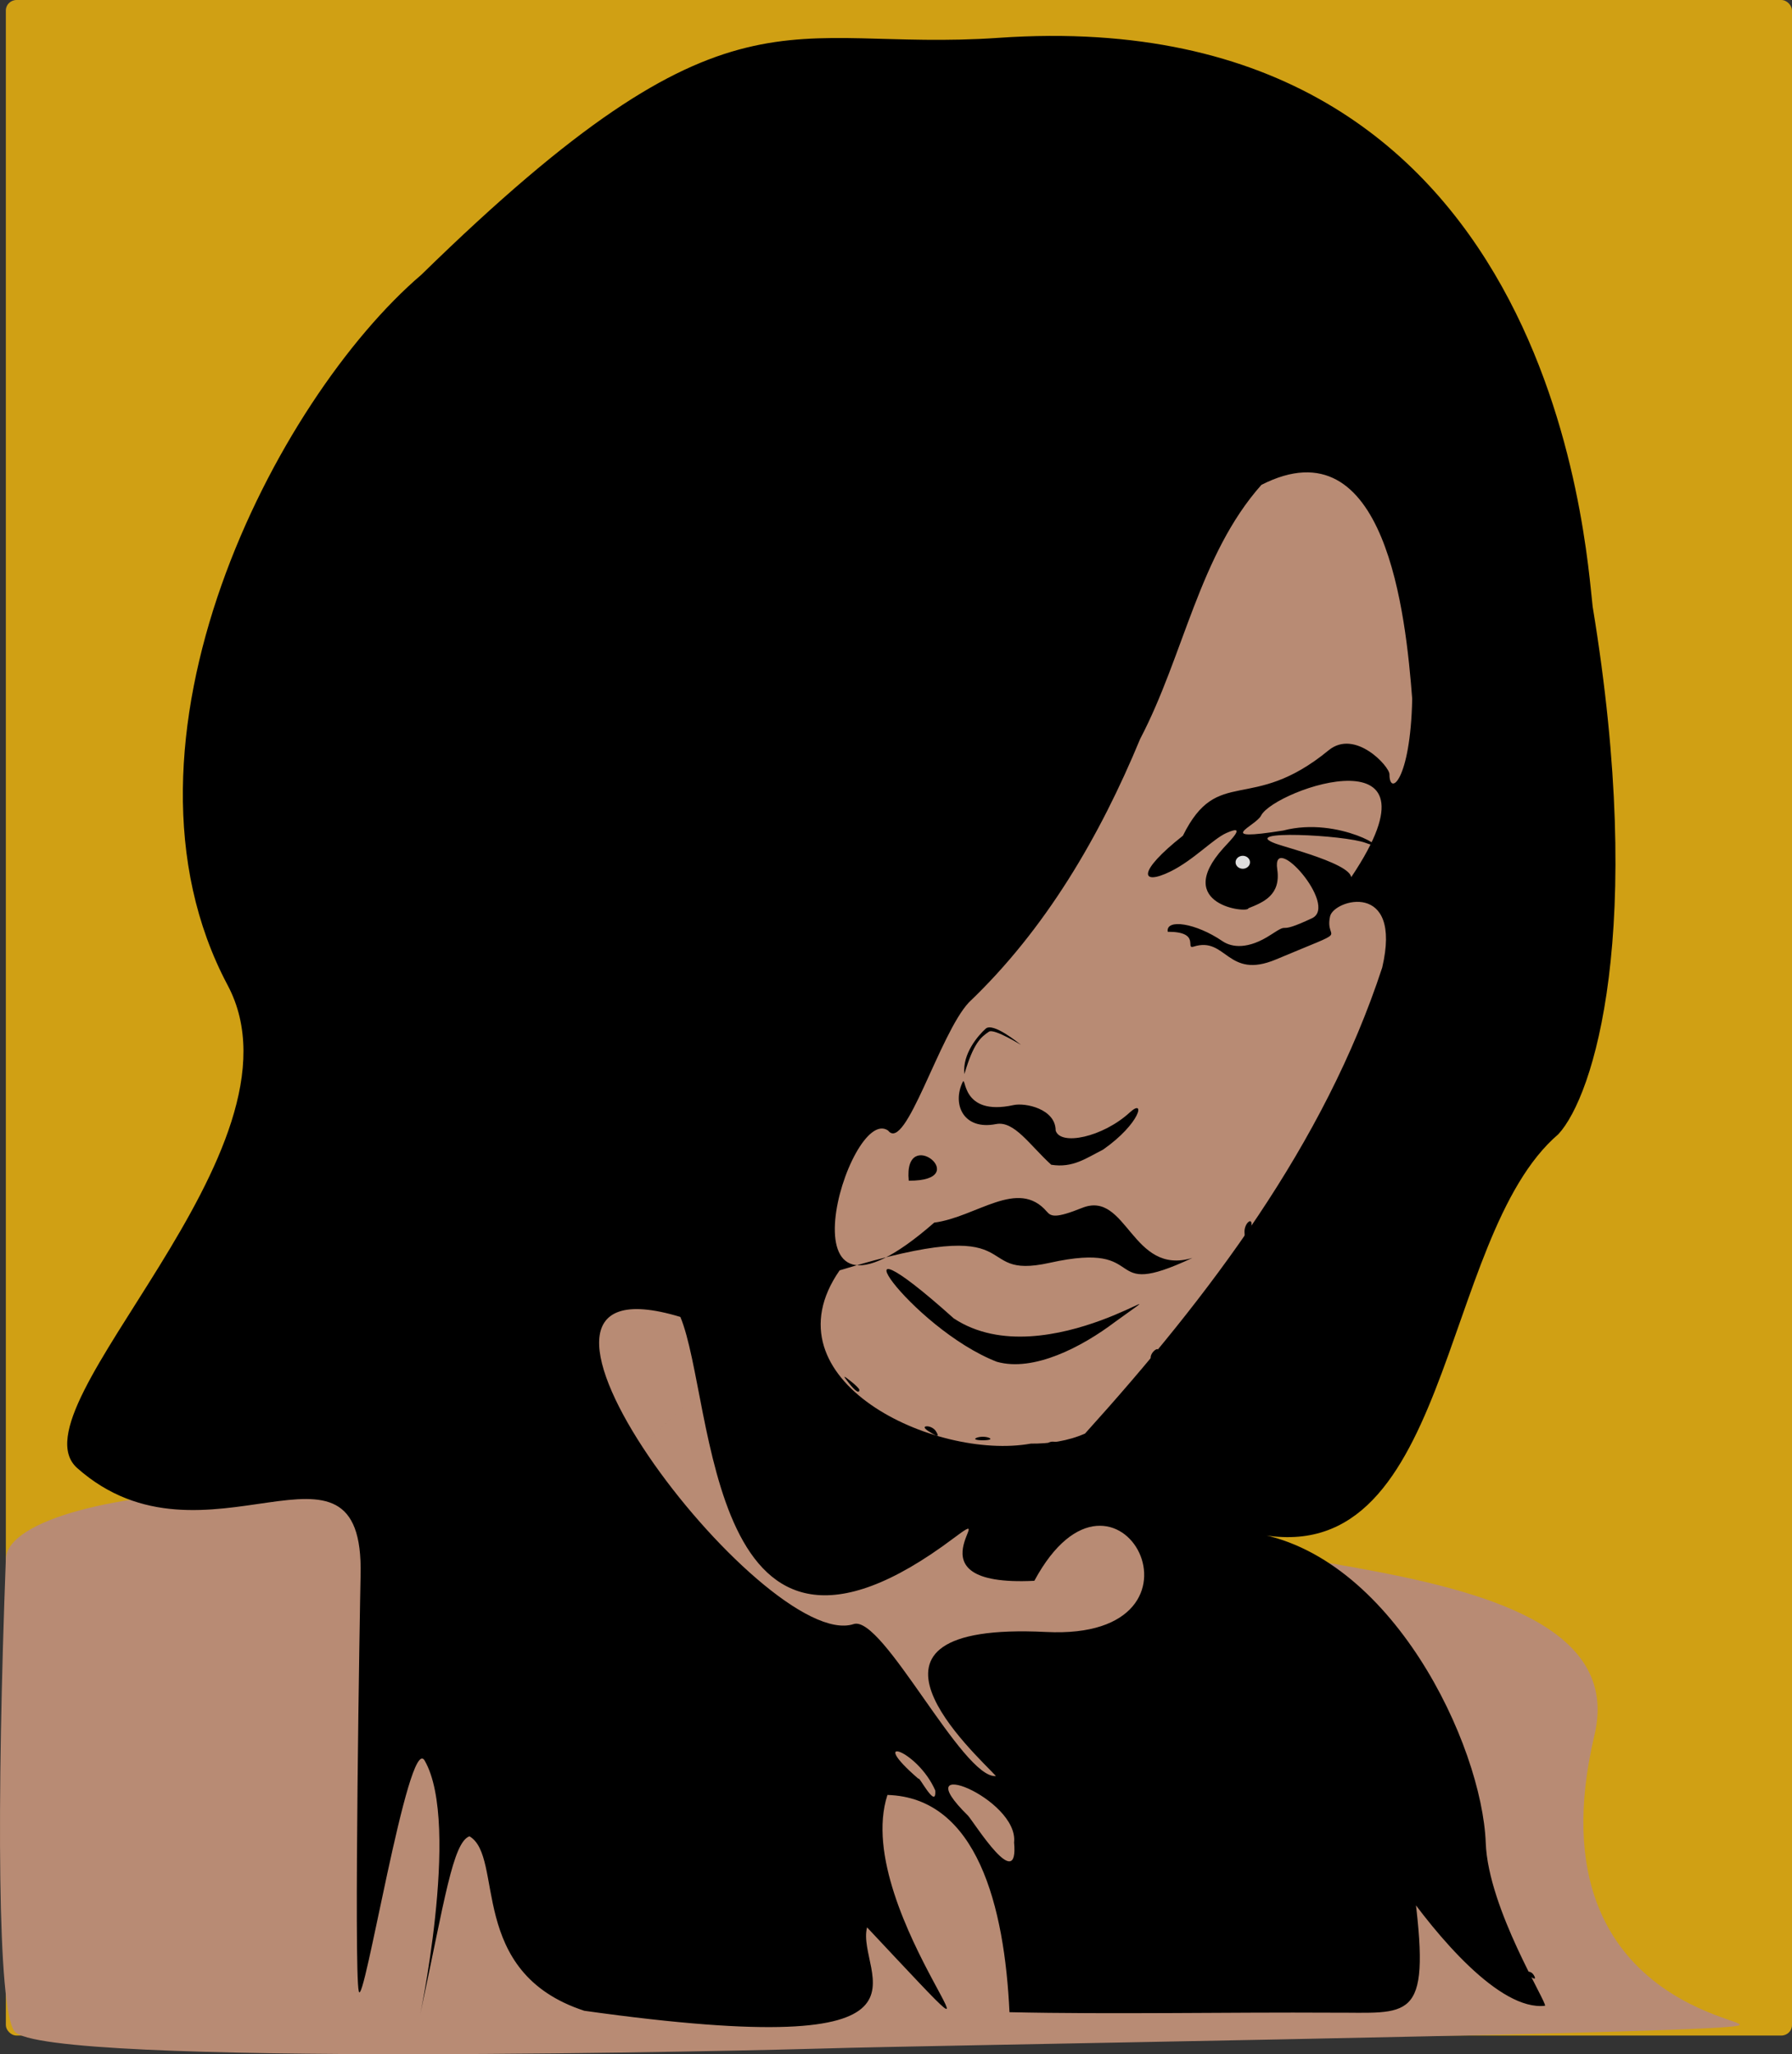 <?xml version="1.0" encoding="UTF-8" standalone="no"?>
<!-- Created with Inkscape (http://www.inkscape.org/) -->

<svg
   xmlns:dc="http://purl.org/dc/elements/1.1/"
   xmlns:cc="http://creativecommons.org/ns#"
   xmlns:rdf="http://www.w3.org/1999/02/22-rdf-syntax-ns#"
   xmlns:svg="http://www.w3.org/2000/svg"
   xmlns="http://www.w3.org/2000/svg"
   xmlns:xlink="http://www.w3.org/1999/xlink"
   xmlns:sodipodi="http://sodipodi.sourceforge.net/DTD/sodipodi-0.dtd"
   xmlns:inkscape="http://www.inkscape.org/namespaces/inkscape"
   id="svg2440"
   sodipodi:version="0.32"
   inkscape:version="0.48.1 r9760"
   width="362.923"
   height="415.951"
   version="1.0"
   sodipodi:docname="model.svg"
   inkscape:output_extension="org.inkscape.output.svg.inkscape">
  <rect width="100%" height="100%" fill="#333333" stroke="none"/>
  <title
     id="title3000">Model</title>
  <defs
     id="defs2443">
    <linearGradient
       inkscape:collect="always"
       id="linearGradient3446">
      <stop
         style="stop-color:#b88b74;stop-opacity:1;"
         offset="0"
         id="stop3448" />
      <stop
         style="stop-color:#b88b74;stop-opacity:0;"
         offset="1"
         id="stop3450" />
    </linearGradient>
    <linearGradient
       inkscape:collect="always"
       id="linearGradient3438">
      <stop
         style="stop-color:#b88b74;stop-opacity:1;"
         offset="0"
         id="stop3440" />
      <stop
         style="stop-color:#b88b74;stop-opacity:0;"
         offset="1"
         id="stop3442" />
    </linearGradient>
    <inkscape:perspective
       sodipodi:type="inkscape:persp3d"
       inkscape:vp_x="0 : 526.18109 : 1"
       inkscape:vp_y="0 : 1000 : 0"
       inkscape:vp_z="744.09448 : 526.18109 : 1"
       inkscape:persp3d-origin="372.04724 : 350.78739 : 1"
       id="perspective2447" />
    <radialGradient
       inkscape:collect="always"
       xlink:href="#linearGradient3438"
       id="radialGradient3444"
       cx="163.674"
       cy="326.25"
       fx="163.674"
       fy="326.25"
       r="176.662"
       gradientTransform="matrix(0.689,-0.636,0.843,0.914,-224.066,132.199)"
       gradientUnits="userSpaceOnUse" />
    <radialGradient
       inkscape:collect="always"
       xlink:href="#linearGradient3446"
       id="radialGradient3452"
       cx="183.043"
       cy="169.565"
       fx="183.043"
       fy="169.565"
       r="93.478"
       gradientTransform="matrix(-0.073,-1.709,5.247,-0.223,-693.428,520.309)"
       gradientUnits="userSpaceOnUse" />
  </defs>
  <sodipodi:namedview
     inkscape:window-height="776"
     inkscape:window-width="1280"
     inkscape:pageshadow="2"
     inkscape:pageopacity="0.0"
     guidetolerance="10.0"
     gridtolerance="10.0"
     objecttolerance="10.0"
     borderopacity="1.0"
     bordercolor="#666666"
     pagecolor="#ffffff"
     id="base"
     showgrid="false"
     inkscape:zoom="1"
     inkscape:cx="163.96164"
     inkscape:cy="150.74727"
     inkscape:window-x="0"
     inkscape:window-y="24"
     inkscape:current-layer="svg2440"
     inkscape:window-maximized="1"
     fit-margin-top="0"
     fit-margin-left="0"
     fit-margin-right="0"
     fit-margin-bottom="0" />
  <rect
     style="fill:#d0a014;fill-opacity:1;fill-rule:evenodd;stroke:none"
     id="rect3414"
     width="361.739"
     height="412.174"
     x="1.184"
     y="0"
     rx="2.178"
     ry="2.107" />
  <g
     id="g3454"
     style="fill:#b88b74;fill-opacity:1;stroke:none"
     transform="translate(12.489,6.957)">
    <path
       sodipodi:nodetypes="cssssssc"
       id="path3426"
       d="M 75.652,315.652 C 148.443,128.66 255.476,268.878 226.957,292.174 c -28.417,23.213 93.905,8.165 83.478,52.174 -13.884,58.603 41.459,57.867 26.957,59.13 -17.391,1.516 -164.918,3.778 -182.609,4.348 -10.097,0.325 -158.777,3.95 -164.348,-3.478 -3.465,-4.62 -3.585,-46.221 -1.739,-95.652 0.602,-16.122 94.366,-22.163 86.957,6.957 z"
       style="fill:#b88b74;fill-opacity:1;fill-rule:evenodd;stroke:none"
       inkscape:connector-curvature="0" />
    <rect
       ry="33.411"
       rx="2.178"
       y="63.478"
       x="89.565"
       height="212.174"
       width="186.957"
       id="rect3422"
       style="fill:#b88b74;fill-opacity:1;fill-rule:evenodd;stroke:none" />
  </g>
  <path
     inkscape:connector-curvature="0"
     sodipodi:nodetypes="csssccssccssccssccsssccssccssccssccssccccssccssccssccssccsssccssccssccsssc"
     id="path2557"
     d="m 308.118,401.105 c -0.114,-1.721 1.656,-2.548 2.506,-1.171 0.431,0.698 0.292,0.904 -0.345,0.51 -0.588,-0.363 -1.297,-0.095 -1.576,0.595 -0.362,0.899 -0.529,0.918 -0.585,0.065 z M 212.31,292.192 c 0.332,-0.332 1.195,-0.368 1.917,-0.079 0.798,0.319 0.561,0.556 -0.604,0.604 -1.054,0.043 -1.645,-0.193 -1.312,-0.525 z m -14.521,-1.058 c 0.688,-0.277 1.812,-0.277 2.5,0 0.688,0.277 0.125,0.504 -1.25,0.504 -1.375,0 -1.938,-0.227 -1.25,-0.504 z m -9.75,-1.338 c -0.901,-0.582 -1.025,-0.975 -0.309,-0.985 0.655,-0.008 1.469,0.435 1.809,0.985 0.767,1.242 0.421,1.242 -1.5,0 z m 35,-2.255 c 0,-0.275 0.675,-1.06 1.5,-1.745 0.825,-0.685 1.5,-1.02 1.5,-0.745 0,0.275 -0.675,1.06 -1.5,1.745 -0.825,0.685 -1.5,1.02 -1.5,0.745 z m -51.128,-7.495 c -1.244,-1.586 -1.208,-1.621 0.378,-0.378 0.963,0.755 1.75,1.542 1.75,1.75 0,0.823 -0.821,0.293 -2.128,-1.372 z m 61.128,-5.191 c 0,-0.518 0.445,-1.216 0.989,-1.552 0.567,-0.35 0.735,0.051 0.393,0.941 -0.665,1.732 -1.382,2.049 -1.382,0.611 z m 15,-17 c 0,-0.518 0.445,-1.216 0.989,-1.552 0.567,-0.35 0.735,0.051 0.393,0.941 -0.665,1.732 -1.382,2.049 -1.382,0.611 z m 4,-8.5 c 0,-0.793 0.408,-1.693 0.907,-2.001 0.499,-0.308 0.671,0.34 0.383,1.441 -0.611,2.335 -1.29,2.63 -1.29,0.56 z m -45.86,-28.68 c -137.453,130.184 -68.726,65.092 0,0 z m 78.939,-89.296 c -0.043,-1.054 0.193,-1.645 0.525,-1.312 0.332,0.332 0.368,1.195 0.079,1.917 -0.319,0.798 -0.556,0.561 -0.604,-0.604 z M 144.603,91.503 c 0.376,-0.986 0.935,-1.541 1.243,-1.233 0.308,0.308 6.4e-4,1.115 -0.683,1.793 -0.988,0.98 -1.102,0.865 -0.56,-0.56 z m 13.169,-8.831 c 0.678,-0.683 1.485,-0.991 1.793,-0.683 0.308,0.308 -0.247,0.867 -1.233,1.243 -1.425,0.543 -1.54,0.428 -0.56,-0.56 z m 5.831,-4.169 c 0.376,-0.986 0.935,-1.541 1.243,-1.233 0.308,0.308 6.4e-4,1.115 -0.683,1.793 -0.988,0.98 -1.102,0.865 -0.56,-0.56 z m 2.436,-11.137 c 0,-0.275 0.9,-0.982 2,-1.57 1.1,-0.589 2,-0.845 2,-0.57 0,0.275 -0.9,0.982 -2,1.57 -1.1,0.589 -2,0.845 -2,0.57 z m 3.733,-15.694 c 0.678,-0.683 1.485,-0.991 1.793,-0.683 0.308,0.308 -0.247,0.867 -1.233,1.243 -1.425,0.543 -1.54,0.428 -0.56,-0.56 z m 3.6,-4.332 c 0,-0.801 0.382,-1.22 0.85,-0.931 0.467,0.289 0.591,0.944 0.274,1.456 -0.809,1.308 -1.124,1.161 -1.124,-0.525 z m 2.667,-21.485 c 0,-0.582 0.45,-1.059 1,-1.059 0.55,0 1,0.198 1,0.441 0,0.243 -0.45,0.719 -1,1.059 -0.55,0.34 -1,0.141 -1,-0.441 z"
     style="fill:#000000;fill-opacity:1" />
  <path
     inkscape:connector-curvature="0"
     sodipodi:nodetypes="cscccsccccccccssssssccccccccscscscccssscsssscssscssccccccsscsccccccccccssscscccsssccscssc"
     id="path2555"
     d="M 85.343,55.622 C 148.411,-6.013 158.755,10.664 202.24,7.661 315.047,-0.13 321.164,111.388 322.552,122.835 c 10.811,65.602 0.197,99.108 -6.946,106.826 -24.473,20.9 -21.319,90.425 -62.223,80.656 28.385,4.068 46.778,42.991 47.517,62.873 0.506,13.382 12.571,32.52 11.993,32.954 -18.357,2.089 -50.903,-60.516 -26.317,-21.965 3.195,25.636 -1.267,23.279 -16.732,23.365 -20.98,-0.125 -44.423,0.367 -65.403,-0.101 -0.986,-21.428 -6.553,-43.454 -24.712,-43.989 -7.793,24.033 33.676,67.078 -4.127,26.815 -2.45,9.477 19.71,27.659 -57.266,16.888 -23.847,-7.795 -16.118,-31.147 -23.26,-35.331 -3.376,1.25 -5.048,13.018 -9.924,35.837 -0.737,3.448 8.376,-38.197 0.838,-51.19 -3.284,-5.661 -12.353,50.875 -13.329,46.733 -1.013,-4.298 0.22,-77.931 0.368,-84.249 0.772,-33.21 -31.612,1.196 -57.396,-21.697 C 1.846,285.022 63.794,232.766 46.104,199.493 19.918,150.239 55.823,80.852 85.343,55.622 z M 205.375,373.075 c 1.001,-8.896 -22.441,-18.289 -9.336,-5.437 1.395,1.595 10.305,15.96 9.336,5.437 z m -15.963,-10.529 c -3.611,-8.289 -14.143,-11.614 -3.372,-2.333 -0.126,-0.983 3.668,6.467 3.372,2.333 z m 12.287,-2.917 c -3.936,-4.343 -34.206,-31.367 10.147,-29.175 36.859,1.858 14.26,-41.17 -2.365,-10.363 -26.886,1.349 -6.211,-16.239 -16.354,-8.623 -50.372,37.82 -48.26,-27.83 -55.337,-44.806 -45.91,-13.89 16.93,68.148 35.098,62.194 5.873,-1.924 22.1,31.407 28.81,30.773 z m 18.047,-69.353 c 25.008,-27.678 48.466,-58.559 60.186,-94.365 4.136,-17.691 -9.803,-13.793 -10.561,-10.357 -1.193,5.402 5.064,1.993 -10.949,8.72 -9.903,4.161 -10.024,-4.719 -16.685,-2.594 -1.811,0.578 1.542,-3.024 -5.244,-3.008 -0.42,-2.695 5.696,-1.776 11.075,1.895 1.937,1.322 5.243,1.698 9.815,-1.297 4.429,-2.901 0.552,0.317 8.325,-3.337 5.465,-2.569 -8.219,-17.908 -7.035,-9.907 0.771,5.21 -2.798,6.674 -5.857,7.887 0.122,1.076 -15.504,-0.607 -5.04,-12.193 1.354,-1.499 4.918,-4.983 0.579,-3.038 -2.708,1.214 -6.646,5.497 -11.325,7.791 -6,2.942 -6.893,0.188 2.532,-7.245 7.115,-14.373 13.736,-4.349 29.515,-17.302 5.34,-4.384 12.334,3.254 12.323,4.859 -0.029,4.499 4.246,1.413 4.607,-15.256 -1.294,-16.87 -5.305,-56.186 -30.542,-43.351 -12.575,14.135 -15.749,34.658 -24.549,51.428 -8.176,19.765 -19.196,38.594 -34.681,53.357 -5.956,6.314 -12.842,30.548 -16.372,25.957 -8.003,-5.544 -23.658,47.485 9.338,18.645 8.578,-1.126 16.957,-9.078 22.818,-2.216 0.849,0.994 1.795,1.376 7.14,-0.768 9.106,-3.653 10.021,13.873 22.347,10.125 -19.118,8.98 -7.9,-3.667 -28.894,0.993 -16.758,3.72 -2.813,-10.619 -42.569,1.533 -15.426,22.234 19.336,38.573 38.73,35.082 3.738,0.03 7.532,-0.52 10.975,-2.039 z m -17.853,-14.529 c -17.384,-6.748 -35.593,-32.861 -8.737,-8.794 18.844,12.45 49.684,-11.592 32.633,0.745 -6.679,5.044 -16.456,10.152 -23.896,8.048 z M 184.046,239.075 c -1.15,-11.626 13.42,0.098 0,0 z m 28.849,-3.23 c -4.405,-4.021 -7.499,-8.954 -11.175,-8.233 -6.594,1.295 -8.9,-3.981 -6.785,-8.45 0.815,-1.723 -0.511,6.983 10.343,4.601 2.336,-0.513 8.511,0.75 8.518,5.158 0.949,3.131 9.522,1.376 15.033,-3.685 3.21,-2.948 2.153,2.248 -5.433,7.55 -3.447,1.739 -6.118,3.76 -10.501,3.06 z m -17.585,-18.348 c -0.455,-4.144 2.839,-7.877 4.322,-9.208 1.482,-1.331 6.612,2.89 7.098,3.245 0.486,0.355 -5.351,-3.366 -6.451,-2.627 -1.621,1.089 -3.13,2.297 -4.969,8.59 z m 77.449,-38.566 c 22.124,-31.757 -14.655,-19.165 -17.369,-13.772 -1.062,2.109 -9.879,5.297 4.492,3.014 11.477,-3.002 22.711,4.749 16.684,2.499 -4.31,-1.609 -25.841,-2.693 -18.275,0.127 2.658,0.991 19.388,5.136 14.467,8.133 z"
     style="fill:#000000;fill-opacity:1" />
  <path
     sodipodi:type="arc"
     style="opacity:0.872;fill:#fffefe;fill-opacity:1;fill-rule:evenodd;stroke:none"
     id="path3412"
     sodipodi:cx="230.82996"
     sodipodi:cy="198.07692"
     sodipodi:rx="3.1952236"
     sodipodi:ry="2.1095347"
     d="m 234.025,198.077 a 3.195,2.11 0 1 1 -6.39,0 3.195,2.11 0 1 1 6.39,0 z"
     transform="matrix(0.456,0,0,0.62,146.435,51.793)" />
</svg>
